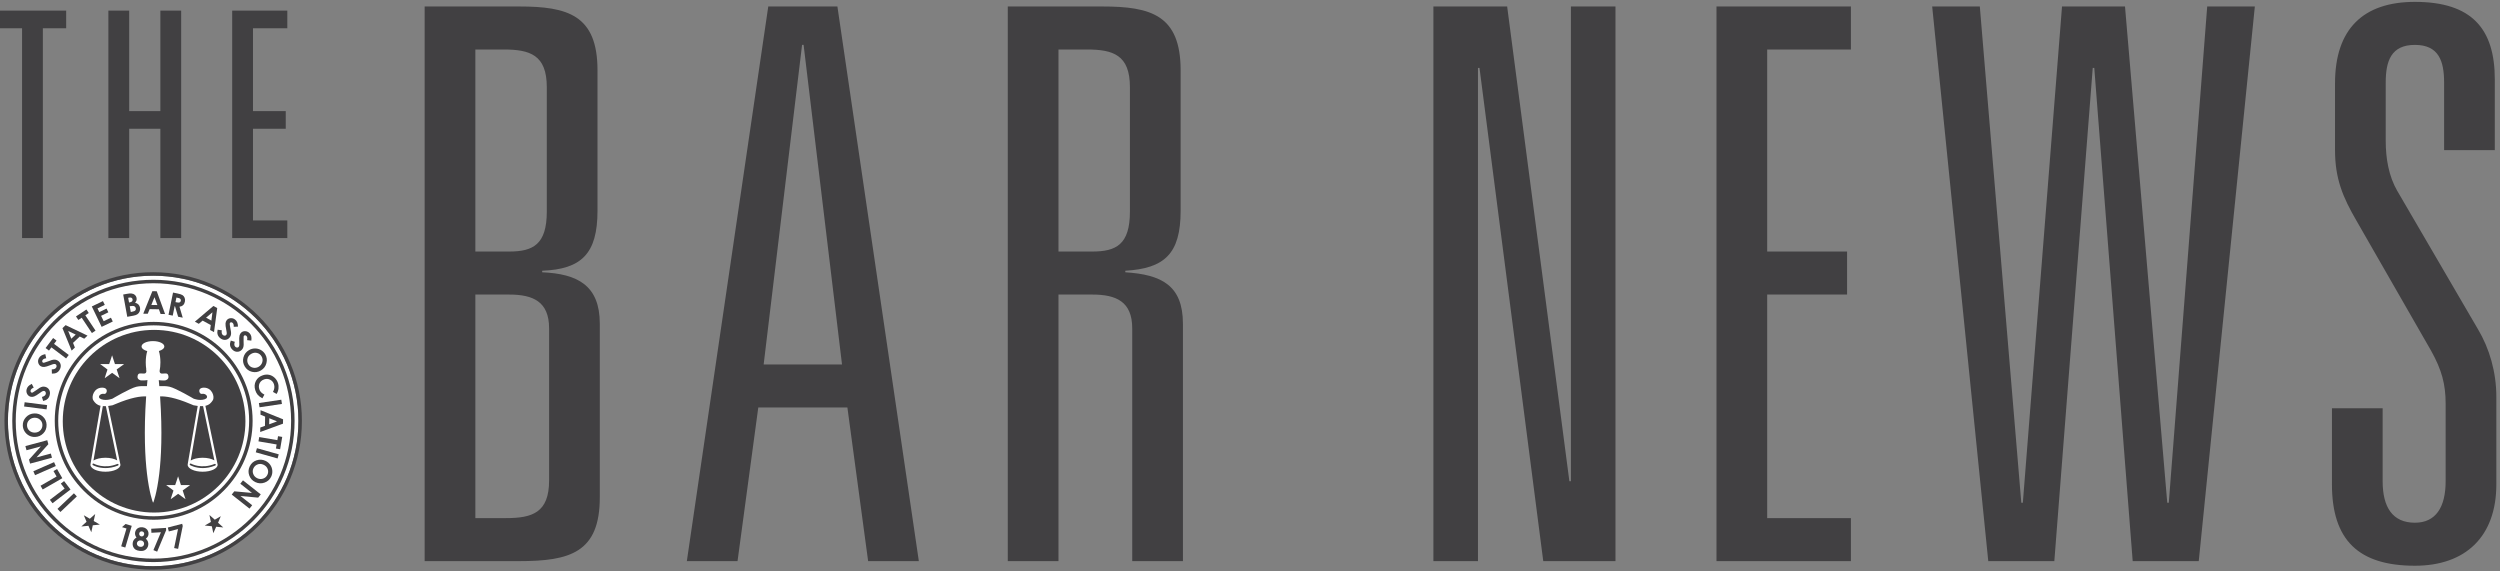 <?xml version="1.0" encoding="utf-8"?>
<svg viewBox="0 0 547 125" height="125px" width="547px" id="svg2" version="1.1" xmlns="http://www.w3.org/2000/svg">
  <rect x="0" y="0" width="547" height="125" fill="#808080" stroke="none"/>
  <g transform="matrix(1, 0, 0, 1, -3, -2)">
    <path id="path16" style="fill:#414042;fill-opacity:1;fill-rule:nonzero;stroke:none" d="M 107.008 57.036 L 107.008 12.831 L 113.227 12.831 C 118.941 12.831 122.639 14.007 122.639 21.067 L 122.639 48.296 C 122.639 55.524 119.613 57.036 114.403 57.036 Z M 95.914 124.774 L 116.588 124.774 C 127.681 124.774 134.237 122.925 134.237 110.823 L 134.237 72.836 C 134.237 64.432 129.363 61.911 121.631 61.575 L 121.631 61.238 C 130.203 60.902 133.733 57.541 133.733 48.128 L 133.733 17.368 C 133.733 5.267 127.177 3.418 116.588 3.418 L 95.914 3.418 Z M 107.008 115.361 L 107.008 66.449 L 114.403 66.449 C 119.613 66.449 123.144 67.962 123.144 73.845 L 123.144 107.125 C 123.144 114.185 119.445 115.361 113.731 115.361 Z M 192.947 124.774 L 204.041 124.774 L 186.224 3.418 L 171.096 3.418 L 153.28 124.774 L 164.373 124.774 L 168.912 91.158 L 188.409 91.158 Z M 187.232 81.744 L 170.088 81.744 L 178.492 11.822 L 178.828 11.822 Z M 234.596 57.036 L 234.596 12.831 L 240.814 12.831 C 246.529 12.831 250.228 14.007 250.228 21.067 L 250.228 48.296 C 250.228 55.524 247.202 57.036 241.992 57.036 Z M 250.732 124.774 L 261.825 124.774 L 261.825 72.836 C 261.825 64.432 257.118 62.079 249.218 61.575 L 249.218 61.238 C 257.792 60.734 261.321 57.541 261.321 48.128 L 261.321 17.368 C 261.321 5.267 254.765 3.418 244.177 3.418 L 223.503 3.418 L 223.503 124.774 L 234.596 124.774 L 234.596 66.449 L 241.992 66.449 C 247.202 66.449 250.732 67.962 250.732 73.845 Z M 346.717 107.293 L 346.38 107.293 L 332.765 3.418 L 316.629 3.418 L 316.629 124.774 L 326.378 124.774 L 326.378 16.864 L 326.714 16.864 L 340.665 124.774 L 356.465 124.774 L 356.465 3.418 L 346.717 3.418 Z M 378.566 124.774 L 407.981 124.774 L 407.981 115.361 L 389.661 115.361 L 389.661 66.449 L 407.141 66.449 L 407.141 57.036 L 389.661 57.036 L 389.661 12.831 L 407.981 12.831 L 407.981 3.418 L 378.566 3.418 Z M 477.533 112 L 477.195 112 L 467.951 3.418 L 454.169 3.418 L 445.597 112 L 445.261 112 L 436.183 3.418 L 425.762 3.418 L 438.033 124.774 L 452.487 124.774 L 460.891 16.864 L 461.227 16.864 L 469.633 124.774 L 484.087 124.774 L 496.358 3.418 L 485.936 3.418 Z M 537.771 34.849 L 548.864 34.849 L 548.864 19.386 C 548.864 8.292 543.822 2.41 531.383 2.41 C 520.122 2.41 513.903 8.292 513.903 20.227 L 513.903 34.849 C 513.903 41.069 515.583 45.102 518.608 50.313 L 534.912 78.719 C 537.266 82.921 538.107 86.115 538.107 90.317 L 538.107 107.293 C 538.107 113.008 535.922 116.37 531.383 116.37 C 526.508 116.37 524.323 113.008 524.323 107.293 L 524.323 91.325 L 513.23 91.325 L 513.23 107.966 C 513.23 120.236 519.114 125.782 531.383 125.782 C 542.476 125.782 549.2 119.395 549.2 107.966 L 549.2 88.804 C 549.2 83.426 547.687 78.215 545.166 74.013 L 527.518 43.758 C 525.668 40.564 524.996 36.698 524.996 32.833 L 524.996 20.058 C 524.996 15.352 526.172 11.822 531.383 11.822 C 536.594 11.822 537.771 15.352 537.771 20.058 L 537.771 34.849"/>
    <path id="path18" style="fill:#414042;fill-opacity:1;fill-rule:nonzero;stroke:none" d="M 7.83 54.09 L 12.379 54.09 L 12.379 8.184 L 17.48 8.184 L 17.48 4.324 L 2.73 4.324 L 2.73 8.184 L 7.83 8.184 Z M 38.088 26.312 L 31.264 26.312 L 31.264 4.324 L 26.715 4.324 L 26.715 54.09 L 31.264 54.09 L 31.264 30.172 L 38.088 30.172 L 38.088 54.09 L 42.638 54.09 L 42.638 4.324 L 38.088 4.324 Z M 53.803 54.09 L 65.866 54.09 L 65.866 50.23 L 58.352 50.23 L 58.352 30.172 L 65.522 30.172 L 65.522 26.312 L 58.352 26.312 L 58.352 8.184 L 65.866 8.184 L 65.866 4.324 L 53.803 4.324 L 53.803 54.09"/>
    <path id="path22" style="fill:#ffffff;fill-opacity:1;fill-rule:nonzero;stroke:none" d="M 68.296 94.104 C 68.296 111.657 54.068 125.886 36.515 125.886 C 18.963 125.886 4.734 111.657 4.734 94.104 C 4.734 76.551 18.963 62.322 36.515 62.322 C 54.068 62.322 68.296 76.551 68.296 94.104"/>
    <path id="path24" style="fill:#414042;fill-opacity:1;fill-rule:nonzero;stroke:none" d="M 36.515 62.322 C 54.068 62.322 68.296 76.551 68.296 94.104 C 68.296 111.657 54.068 125.886 36.515 125.886 C 18.963 125.886 4.734 111.657 4.734 94.104 C 4.734 76.551 18.963 62.322 36.515 62.322 M 36.515 61.562 C 32.122 61.562 27.86 62.423 23.848 64.12 C 19.974 65.759 16.494 68.105 13.504 71.093 C 10.516 74.081 8.17 77.562 6.531 81.437 C 4.834 85.449 3.974 89.711 3.974 94.104 C 3.974 98.497 4.834 102.758 6.531 106.771 C 8.17 110.646 10.516 114.126 13.504 117.114 C 16.494 120.103 19.974 122.449 23.848 124.088 C 27.86 125.785 32.122 126.645 36.515 126.645 C 40.908 126.645 45.17 125.785 49.182 124.088 C 53.058 122.449 56.538 120.103 59.526 117.114 C 62.514 114.126 64.86 110.646 66.499 106.771 C 68.196 102.758 69.056 98.497 69.056 94.104 C 69.056 89.711 68.196 85.449 66.499 81.437 C 64.86 77.562 62.514 74.081 59.526 71.093 C 56.538 68.105 53.058 65.759 49.182 64.12 C 45.17 62.423 40.908 61.562 36.515 61.562 L 36.515 61.562"/>
    <path id="path26" style="fill:#ffffff;fill-opacity:1;fill-rule:nonzero;stroke:none" d="M 66.694 94.101 C 66.694 110.738 53.207 124.225 36.568 124.225 C 19.931 124.225 6.444 110.738 6.444 94.101 C 6.444 77.463 19.931 63.975 36.568 63.975 C 53.207 63.975 66.694 77.463 66.694 94.101"/>
    <path id="path28" style="fill:#414042;fill-opacity:1;fill-rule:nonzero;stroke:none" d="M 36.568 63.975 C 53.207 63.975 66.694 77.463 66.694 94.101 C 66.694 110.738 53.207 124.225 36.568 124.225 C 19.931 124.225 6.444 110.738 6.444 94.101 C 6.444 77.463 19.931 63.975 36.568 63.975 M 36.568 63.216 C 32.4 63.216 28.355 64.033 24.547 65.643 C 20.868 67.199 17.566 69.426 14.73 72.261 C 11.894 75.098 9.667 78.401 8.111 82.078 C 6.5 85.887 5.684 89.931 5.684 94.101 C 5.684 98.27 6.5 102.314 8.111 106.123 C 9.667 109.8 11.894 113.103 14.73 115.939 C 17.566 118.776 20.868 121.002 24.547 122.558 C 28.355 124.168 32.4 124.985 36.568 124.985 C 40.738 124.985 44.783 124.168 48.591 122.558 C 52.268 121.002 55.571 118.776 58.408 115.939 C 61.244 113.103 63.471 109.8 65.026 106.123 C 66.638 102.314 67.454 98.27 67.454 94.101 C 67.454 89.931 66.638 85.887 65.026 82.078 C 63.471 78.401 61.244 75.098 58.408 72.261 C 55.571 69.426 52.268 67.199 48.591 65.643 C 44.783 64.033 40.738 63.216 36.568 63.216 L 36.568 63.216"/>
    <path id="path30" style="fill:#ffffff;fill-opacity:1;fill-rule:nonzero;stroke:none" d="M 57.512 94.074 C 57.512 105.609 48.162 114.961 36.626 114.961 C 25.091 114.961 15.739 105.609 15.739 94.074 C 15.739 82.538 25.091 73.187 36.626 73.187 C 48.162 73.187 57.512 82.538 57.512 94.074"/>
    <path id="path32" style="fill:#414042;fill-opacity:1;fill-rule:nonzero;stroke:none" d="M 36.626 73.187 C 48.162 73.187 57.512 82.538 57.512 94.074 C 57.512 105.609 48.162 114.961 36.626 114.961 C 25.091 114.961 15.739 105.609 15.739 94.074 C 15.739 82.538 25.091 73.187 36.626 73.187 M 36.626 72.427 C 33.704 72.427 30.87 73 28.2 74.129 C 25.622 75.22 23.307 76.78 21.319 78.767 C 19.332 80.755 17.771 83.07 16.68 85.648 C 15.552 88.317 14.979 91.152 14.979 94.074 C 14.979 96.996 15.552 99.831 16.68 102.5 C 17.771 105.078 19.332 107.393 21.319 109.38 C 23.307 111.368 25.622 112.929 28.2 114.019 C 30.87 115.148 33.704 115.72 36.626 115.72 C 39.548 115.72 42.383 115.148 45.052 114.019 C 47.63 112.929 49.944 111.368 51.932 109.38 C 53.92 107.393 55.48 105.078 56.571 102.5 C 57.7 99.831 58.272 96.996 58.272 94.074 C 58.272 91.152 57.7 88.317 56.571 85.648 C 55.48 83.07 53.92 80.755 51.932 78.767 C 49.944 76.78 47.63 75.22 45.052 74.129 C 42.383 73 39.548 72.427 36.626 72.427 L 36.626 72.427"/>
    <path id="path34" style="fill:#414042;fill-opacity:1;fill-rule:nonzero;stroke:none" d="M 56.7 94.164 C 56.7 105.2 47.754 114.147 36.718 114.147 C 25.682 114.147 16.735 105.2 16.735 94.164 C 16.735 83.127 25.682 74.181 36.718 74.181 C 47.754 74.181 56.7 83.127 56.7 94.164"/>
    <path id="path36" style="fill:#414042;fill-opacity:1;fill-rule:nonzero;stroke:none" d="M 16.219 114.025 L 15.574 113.344 L 19.17 109.933 L 19.814 110.613 L 16.219 114.025"/>
    <path id="path38" style="fill:#414042;fill-opacity:1;fill-rule:nonzero;stroke:none" d="M 14.488 112.111 L 13.916 111.36 L 17.142 108.9 L 16.308 107.807 L 17.023 107.261 L 18.43 109.104 L 14.488 112.111"/>
    <path id="path40" style="fill:#414042;fill-opacity:1;fill-rule:nonzero;stroke:none" d="M 12.338 109.099 L 11.867 108.281 L 15.384 106.259 L 14.699 105.067 L 15.48 104.619 L 16.635 106.629 L 12.338 109.099"/>
    <path id="path42" style="fill:#414042;fill-opacity:1;fill-rule:nonzero;stroke:none" d="M 10.67 105.966 L 10.294 105.107 L 14.832 103.116 L 15.208 103.974 L 10.67 105.966"/>
    <path id="path44" style="fill:#414042;fill-opacity:1;fill-rule:nonzero;stroke:none" d="M 9.584 103.436 L 9.35 102.562 L 11.95 99.667 L 8.799 100.514 L 8.554 99.603 L 13.342 98.316 L 13.576 99.193 L 10.986 102.082 L 14.127 101.238 L 14.371 102.15 L 9.584 103.436"/>
    <path id="path46" style="fill:#414042;fill-opacity:1;fill-rule:nonzero;stroke:none" d="M 7.99 95.111 C 7.966 94.411 8.199 93.799 8.69 93.277 C 9.179 92.756 9.79 92.482 10.519 92.458 C 11.242 92.433 11.863 92.661 12.38 93.141 C 12.898 93.622 13.168 94.217 13.192 94.927 C 13.218 95.67 12.983 96.297 12.484 96.807 C 11.988 97.316 11.386 97.583 10.678 97.608 C 10.204 97.624 9.764 97.524 9.36 97.308 C 8.955 97.092 8.628 96.788 8.383 96.395 C 8.136 96.002 8.006 95.574 7.99 95.111 Z M 8.914 95.09 C 8.928 95.549 9.102 95.928 9.431 96.23 C 9.76 96.531 10.171 96.674 10.663 96.657 C 11.211 96.638 11.638 96.427 11.943 96.023 C 12.182 95.708 12.294 95.354 12.28 94.958 C 12.264 94.511 12.091 94.136 11.756 93.832 C 11.422 93.528 11.019 93.385 10.544 93.401 C 10.074 93.416 9.679 93.589 9.364 93.917 C 9.048 94.245 8.898 94.636 8.914 95.09"/>
    <path id="path48" style="fill:#414042;fill-opacity:1;fill-rule:nonzero;stroke:none" d="M 8.272 90.94 L 8.391 90.011 L 13.308 90.643 L 13.188 91.572 L 8.272 90.94"/>
    <path id="path50" style="fill:#414042;fill-opacity:1;fill-rule:nonzero;stroke:none" d="M 9.952 85.985 L 10.379 86.814 C 9.988 86.968 9.762 87.168 9.699 87.415 C 9.67 87.535 9.676 87.641 9.722 87.734 C 9.766 87.826 9.83 87.882 9.91 87.903 C 9.99 87.923 10.074 87.915 10.159 87.879 C 10.274 87.829 10.536 87.658 10.946 87.364 C 11.326 87.089 11.563 86.924 11.659 86.869 C 11.892 86.731 12.106 86.644 12.296 86.61 C 12.486 86.576 12.683 86.585 12.886 86.636 C 13.279 86.736 13.571 86.954 13.759 87.291 C 13.947 87.629 13.986 88.016 13.875 88.455 C 13.788 88.797 13.63 89.074 13.398 89.286 C 13.166 89.498 12.847 89.649 12.442 89.738 L 12.172 88.852 C 12.655 88.728 12.935 88.516 13.011 88.215 C 13.051 88.058 13.038 87.915 12.974 87.785 C 12.91 87.654 12.818 87.574 12.698 87.544 C 12.588 87.516 12.47 87.529 12.34 87.582 C 12.211 87.636 11.999 87.771 11.706 87.99 C 11.146 88.405 10.731 88.66 10.46 88.754 C 10.19 88.849 9.939 88.866 9.708 88.808 C 9.375 88.724 9.122 88.525 8.947 88.21 C 8.774 87.896 8.734 87.552 8.827 87.179 C 8.888 86.94 9.002 86.725 9.167 86.537 C 9.332 86.348 9.595 86.164 9.952 85.985"/>
    <path id="path52" style="fill:#414042;fill-opacity:1;fill-rule:nonzero;stroke:none" d="M 12.912 79.482 L 13.112 80.392 C 12.694 80.441 12.423 80.577 12.3 80.799 C 12.24 80.907 12.22 81.012 12.239 81.113 C 12.259 81.214 12.306 81.285 12.378 81.325 C 12.451 81.365 12.534 81.379 12.626 81.366 C 12.748 81.347 13.046 81.248 13.518 81.07 C 13.956 80.901 14.228 80.802 14.334 80.774 C 14.595 80.701 14.823 80.672 15.016 80.687 C 15.208 80.703 15.396 80.762 15.579 80.863 C 15.935 81.06 16.16 81.346 16.255 81.72 C 16.351 82.096 16.288 82.48 16.07 82.875 C 15.898 83.184 15.672 83.411 15.395 83.556 C 15.116 83.701 14.77 83.765 14.355 83.749 L 14.322 82.823 C 14.82 82.827 15.144 82.693 15.295 82.422 C 15.374 82.28 15.399 82.138 15.37 81.996 C 15.342 81.854 15.272 81.753 15.164 81.693 C 15.067 81.638 14.948 81.62 14.81 81.638 C 14.671 81.656 14.431 81.734 14.092 81.869 C 13.444 82.128 12.978 82.267 12.692 82.289 C 12.407 82.311 12.16 82.264 11.952 82.149 C 11.651 81.981 11.458 81.724 11.37 81.375 C 11.282 81.027 11.331 80.685 11.518 80.348 C 11.638 80.132 11.802 79.953 12.011 79.814 C 12.219 79.674 12.52 79.563 12.912 79.482"/>
    <path id="path54" style="fill:#414042;fill-opacity:1;fill-rule:nonzero;stroke:none" d="M 12.976 78.149 L 14.624 75.96 L 15.367 76.52 L 14.824 77.241 L 18.042 79.663 L 17.466 80.427 L 14.248 78.005 L 13.719 78.708 L 12.976 78.149"/>
    <path id="path56" style="fill:#414042;fill-opacity:1;fill-rule:nonzero;stroke:none" d="M 16.662 73.796 L 17.358 73.139 L 22.147 75.434 L 21.434 76.107 L 20.451 75.631 L 18.98 77.02 L 19.388 78.039 L 18.675 78.712 Z M 17.916 74.419 L 18.6 76.113 L 19.564 75.202 Z"/>
    <path id="path58" style="fill:#414042;fill-opacity:1;fill-rule:nonzero;stroke:none" d="M 19.627 71.235 L 21.907 69.715 L 22.423 70.489 L 21.671 70.99 L 23.906 74.341 L 23.108 74.872 L 20.875 71.521 L 20.143 72.009 L 19.627 71.235"/>
    <path id="path60" style="fill:#414042;fill-opacity:1;fill-rule:nonzero;stroke:none" d="M 23.087 69.053 L 25.526 67.879 L 25.926 68.71 L 24.332 69.478 L 24.722 70.286 L 26.315 69.518 L 26.708 70.335 L 25.115 71.102 L 25.68 72.277 L 27.275 71.51 L 27.676 72.344 L 25.239 73.519 L 23.087 69.053"/>
    <path id="path62" style="fill:#414042;fill-opacity:1;fill-rule:nonzero;stroke:none" d="M 30.847 71.317 L 29.954 66.441 L 30.72 66.301 C 31.164 66.22 31.495 66.189 31.711 66.209 C 32.018 66.232 32.276 66.334 32.487 66.512 C 32.699 66.69 32.83 66.922 32.882 67.207 C 32.916 67.392 32.908 67.568 32.858 67.734 C 32.807 67.9 32.704 68.065 32.552 68.23 C 32.874 68.315 33.123 68.449 33.298 68.633 C 33.472 68.816 33.587 69.051 33.639 69.336 C 33.69 69.61 33.664 69.873 33.563 70.124 C 33.463 70.375 33.312 70.577 33.108 70.73 C 32.906 70.882 32.607 70.995 32.214 71.066 Z M 31.044 67.157 L 31.232 68.184 L 31.435 68.147 C 31.662 68.105 31.82 68.027 31.912 67.912 C 32.006 67.797 32.036 67.658 32.007 67.494 C 31.979 67.341 31.904 67.23 31.783 67.16 C 31.663 67.089 31.496 67.074 31.283 67.113 Z M 31.384 69.013 L 31.612 70.262 L 31.846 70.22 C 32.231 70.149 32.482 70.053 32.598 69.931 C 32.714 69.809 32.755 69.655 32.722 69.47 C 32.683 69.26 32.574 69.109 32.394 69.016 C 32.215 68.923 31.942 68.91 31.576 68.977 L 31.384 69.013"/>
    <path id="path64" style="fill:#414042;fill-opacity:1;fill-rule:nonzero;stroke:none" d="M 36.336 65.711 L 37.294 65.727 L 39.119 70.713 L 38.139 70.698 L 37.767 69.671 L 35.746 69.638 L 35.326 70.652 L 34.346 70.636 Z M 36.8 67.033 L 36.107 68.724 L 37.434 68.745 Z"/>
    <path id="path66" style="fill:#414042;fill-opacity:1;fill-rule:nonzero;stroke:none" d="M 40.858 66.014 L 41.836 66.213 C 42.374 66.323 42.746 66.448 42.954 66.59 C 43.162 66.732 43.312 66.929 43.406 67.179 C 43.499 67.43 43.515 67.707 43.454 68.011 C 43.388 68.33 43.258 68.581 43.06 68.765 C 42.864 68.948 42.6 69.063 42.27 69.111 L 42.982 71.504 L 41.971 71.299 L 41.296 69.02 L 41.212 69.002 L 40.794 71.06 L 39.87 70.872 Z M 41.395 68.101 L 41.686 68.16 C 41.979 68.22 42.19 68.222 42.316 68.167 C 42.443 68.113 42.524 67.996 42.56 67.817 C 42.582 67.711 42.574 67.613 42.535 67.524 C 42.495 67.434 42.434 67.363 42.348 67.31 C 42.263 67.257 42.098 67.205 41.852 67.155 L 41.599 67.103 L 41.395 68.101"/>
    <path id="path68" style="fill:#414042;fill-opacity:1;fill-rule:nonzero;stroke:none" d="M 49.688 68.947 L 50.528 69.405 L 49.828 74.67 L 48.967 74.2 L 49.115 73.118 L 47.34 72.149 L 46.498 72.852 L 45.636 72.383 Z M 49.484 70.332 L 48.086 71.508 L 49.25 72.143 Z"/>
    <path id="path70" style="fill:#414042;fill-opacity:1;fill-rule:nonzero;stroke:none" d="M 55.068 73.465 L 54.138 73.502 C 54.162 73.083 54.076 72.792 53.879 72.632 C 53.783 72.554 53.683 72.516 53.58 72.518 C 53.478 72.52 53.4 72.553 53.347 72.617 C 53.295 72.681 53.267 72.761 53.264 72.853 C 53.26 72.978 53.306 73.288 53.399 73.784 C 53.488 74.245 53.538 74.53 53.548 74.639 C 53.574 74.91 53.563 75.138 53.514 75.326 C 53.464 75.513 53.374 75.688 53.242 75.85 C 52.986 76.165 52.664 76.337 52.279 76.365 C 51.894 76.394 51.526 76.265 51.175 75.98 C 50.902 75.758 50.718 75.496 50.623 75.197 C 50.528 74.897 50.527 74.545 50.615 74.139 L 51.532 74.269 C 51.442 74.759 51.516 75.102 51.756 75.298 C 51.883 75.4 52.018 75.449 52.163 75.446 C 52.308 75.442 52.419 75.392 52.498 75.297 C 52.568 75.21 52.607 75.096 52.614 74.956 C 52.619 74.817 52.586 74.568 52.511 74.209 C 52.371 73.527 52.314 73.043 52.343 72.758 C 52.371 72.473 52.462 72.238 52.611 72.053 C 52.828 71.787 53.116 71.641 53.474 71.615 C 53.832 71.589 54.162 71.698 54.459 71.941 C 54.651 72.097 54.798 72.29 54.899 72.52 C 55 72.75 55.058 73.065 55.068 73.465"/>
    <path id="path72" style="fill:#414042;fill-opacity:1;fill-rule:nonzero;stroke:none" d="M 57.995 76.527 L 57.07 76.424 C 57.158 76.014 57.116 75.714 56.946 75.526 C 56.863 75.435 56.77 75.382 56.668 75.368 C 56.566 75.354 56.484 75.375 56.423 75.431 C 56.36 75.487 56.322 75.56 56.304 75.651 C 56.283 75.774 56.28 76.087 56.298 76.59 C 56.316 77.058 56.322 77.346 56.315 77.456 C 56.3 77.727 56.254 77.951 56.178 78.128 C 56.1 78.305 55.984 78.464 55.83 78.604 C 55.528 78.876 55.186 78.998 54.8 78.967 C 54.415 78.937 54.07 78.755 53.767 78.42 C 53.53 78.159 53.387 77.874 53.339 77.564 C 53.292 77.255 53.343 76.906 53.492 76.52 L 54.379 76.786 C 54.215 77.256 54.236 77.605 54.444 77.835 C 54.554 77.955 54.68 78.024 54.824 78.042 C 54.968 78.061 55.086 78.029 55.178 77.946 C 55.26 77.87 55.316 77.764 55.343 77.627 C 55.371 77.491 55.375 77.24 55.356 76.875 C 55.319 76.181 55.336 75.696 55.408 75.418 C 55.48 75.142 55.604 74.924 55.78 74.764 C 56.035 74.534 56.342 74.433 56.7 74.462 C 57.058 74.491 57.366 74.648 57.624 74.932 C 57.791 75.115 57.907 75.327 57.972 75.57 C 58.038 75.812 58.046 76.131 57.995 76.527"/>
    <path id="path74" style="fill:#414042;fill-opacity:1;fill-rule:nonzero;stroke:none" d="M 61.022 79.502 C 61.382 80.104 61.472 80.752 61.296 81.446 C 61.12 82.139 60.719 82.674 60.092 83.049 C 59.471 83.42 58.818 83.52 58.132 83.351 C 57.447 83.18 56.922 82.791 56.556 82.181 C 56.175 81.543 56.078 80.88 56.267 80.193 C 56.455 79.507 56.854 78.982 57.46 78.619 C 57.867 78.376 58.3 78.25 58.759 78.243 C 59.218 78.235 59.651 78.344 60.056 78.569 C 60.462 78.794 60.783 79.105 61.022 79.502 Z M 60.223 79.967 C 59.988 79.574 59.652 79.325 59.219 79.22 C 58.784 79.116 58.356 79.19 57.934 79.443 C 57.464 79.724 57.192 80.116 57.122 80.617 C 57.064 81.008 57.138 81.373 57.34 81.712 C 57.571 82.096 57.904 82.34 58.344 82.444 C 58.783 82.548 59.207 82.479 59.614 82.236 C 60.018 81.993 60.279 81.652 60.396 81.212 C 60.515 80.772 60.456 80.358 60.223 79.967"/>
    <path id="path76" style="fill:#414042;fill-opacity:1;fill-rule:nonzero;stroke:none" d="M 63.523 88.193 L 62.726 87.752 C 63.044 87.182 63.119 86.629 62.951 86.094 C 62.81 85.642 62.535 85.31 62.13 85.098 C 61.723 84.885 61.294 84.85 60.84 84.992 C 60.526 85.091 60.267 85.248 60.066 85.461 C 59.864 85.675 59.732 85.929 59.672 86.224 C 59.611 86.517 59.628 86.818 59.726 87.124 C 59.807 87.386 59.931 87.609 60.096 87.794 C 60.262 87.98 60.514 88.162 60.852 88.34 L 60.407 89.151 C 59.956 88.908 59.616 88.652 59.387 88.383 C 59.158 88.114 58.98 87.78 58.855 87.381 C 58.624 86.646 58.668 85.971 58.988 85.356 C 59.307 84.741 59.831 84.32 60.56 84.091 C 61.031 83.943 61.484 83.918 61.918 84.016 C 62.351 84.115 62.742 84.328 63.09 84.655 C 63.438 84.983 63.683 85.376 63.827 85.835 C 63.95 86.225 63.984 86.626 63.934 87.039 C 63.882 87.452 63.746 87.837 63.523 88.193"/>
    <path id="path78" style="fill:#414042;fill-opacity:1;fill-rule:nonzero;stroke:none" d="M 64.547 89.456 L 64.686 90.383 L 59.783 91.113 L 59.644 90.186 L 64.547 89.456"/>
    <path id="path80" style="fill:#414042;fill-opacity:1;fill-rule:nonzero;stroke:none" d="M 64.934 93.742 L 64.919 94.699 L 59.931 96.525 L 59.947 95.544 L 60.974 95.173 L 61.007 93.151 L 59.992 92.731 L 60.008 91.751 Z M 63.612 94.205 L 61.922 93.513 L 61.9 94.839 Z"/>
    <path id="path82" style="fill:#414042;fill-opacity:1;fill-rule:nonzero;stroke:none" d="M 64.751 97.596 L 64.29 100.296 L 63.372 100.139 L 63.524 99.249 L 59.555 98.57 L 59.716 97.627 L 63.686 98.305 L 63.834 97.439 L 64.751 97.596"/>
    <path id="path84" style="fill:#414042;fill-opacity:1;fill-rule:nonzero;stroke:none" d="M 63.988 101.411 L 63.734 102.312 L 58.963 100.966 L 59.218 100.064 L 63.988 101.411"/>
    <path id="path86" style="fill:#414042;fill-opacity:1;fill-rule:nonzero;stroke:none" d="M 62.342 106.282 C 62.043 106.917 61.556 107.354 60.882 107.594 C 60.208 107.835 59.54 107.8 58.88 107.489 C 58.226 107.18 57.778 106.694 57.536 106.031 C 57.295 105.367 57.326 104.714 57.628 104.071 C 57.946 103.397 58.442 102.948 59.116 102.721 C 59.791 102.495 60.45 102.533 61.09 102.835 C 61.518 103.036 61.864 103.326 62.126 103.702 C 62.388 104.079 62.539 104.499 62.578 104.961 C 62.618 105.423 62.539 105.863 62.342 106.282 Z M 61.511 105.88 C 61.706 105.465 61.726 105.047 61.571 104.629 C 61.415 104.21 61.115 103.897 60.67 103.687 C 60.174 103.453 59.698 103.447 59.242 103.667 C 58.886 103.838 58.623 104.102 58.455 104.46 C 58.264 104.865 58.248 105.278 58.407 105.701 C 58.566 106.124 58.859 106.436 59.288 106.638 C 59.715 106.839 60.143 106.865 60.574 106.718 C 61.004 106.57 61.318 106.291 61.511 105.88"/>
    <path id="path88" style="fill:#414042;fill-opacity:1;fill-rule:nonzero;stroke:none" d="M 60.054 110.17 L 59.492 110.881 L 55.618 110.524 L 58.179 112.545 L 57.594 113.286 L 53.703 110.214 L 54.266 109.502 L 58.131 109.854 L 55.578 107.839 L 56.163 107.099 L 60.054 110.17"/>
    <path id="path90" style="fill:#414042;fill-opacity:1;fill-rule:nonzero;stroke:none" d="M 21.332 114.735 L 22.656 115.503 C 23.054 115.178 23.438 114.809 23.83 114.466 C 23.728 114.974 23.618 115.483 23.503 115.994 L 24.826 116.763 C 24.818 116.798 24.728 116.79 24.666 116.796 C 24.234 116.84 23.74 116.893 23.302 116.933 C 23.199 117.441 23.087 117.951 22.974 118.461 C 22.764 117.988 22.551 117.516 22.348 117.041 C 21.827 117.079 21.311 117.14 20.795 117.196 C 21.144 116.857 21.559 116.495 21.939 116.168 C 21.776 115.686 21.5 115.189 21.332 114.735"/>
    <path id="path92" style="fill:#414042;fill-opacity:1;fill-rule:nonzero;stroke:none" d="M 51.316 114.943 L 49.994 115.711 C 49.596 115.386 49.211 115.018 48.819 114.675 C 48.92 115.182 49.031 115.692 49.147 116.203 L 47.823 116.97 C 47.831 117.006 47.922 116.998 47.983 117.004 C 48.415 117.048 48.908 117.102 49.348 117.142 C 49.45 117.649 49.563 118.159 49.675 118.669 C 49.884 118.197 50.098 117.725 50.302 117.25 C 50.822 117.288 51.338 117.349 51.854 117.404 C 51.504 117.065 51.09 116.704 50.711 116.376 C 50.874 115.894 51.148 115.397 51.316 114.943"/>
    <path id="path94" style="fill:#414042;fill-opacity:1;fill-rule:nonzero;stroke:none" d="M 30.471 116.647 L 31.824 117.049 L 30.414 121.801 L 29.516 121.534 L 30.675 117.632 L 29.696 117.341 L 30.471 116.647"/>
    <path id="path96" style="fill:#414042;fill-opacity:1;fill-rule:nonzero;stroke:none" d="M 34.907 119.869 C 35.112 120.04 35.26 120.245 35.354 120.485 C 35.447 120.724 35.478 120.974 35.446 121.235 C 35.41 121.518 35.306 121.771 35.134 121.994 C 34.963 122.218 34.75 122.375 34.496 122.467 C 34.242 122.558 33.931 122.581 33.56 122.535 C 33.164 122.485 32.855 122.387 32.636 122.24 C 32.418 122.093 32.252 121.893 32.142 121.638 C 32.031 121.382 31.994 121.105 32.031 120.807 C 32.064 120.548 32.15 120.319 32.29 120.12 C 32.428 119.921 32.622 119.752 32.867 119.613 C 32.739 119.445 32.648 119.273 32.594 119.095 C 32.54 118.918 32.526 118.736 32.55 118.549 C 32.582 118.293 32.672 118.067 32.823 117.872 C 32.972 117.677 33.166 117.535 33.404 117.447 C 33.642 117.357 33.906 117.331 34.198 117.367 C 34.486 117.404 34.731 117.494 34.935 117.64 C 35.139 117.785 35.29 117.974 35.388 118.207 C 35.487 118.44 35.52 118.682 35.49 118.931 C 35.467 119.107 35.414 119.266 35.33 119.408 C 35.246 119.55 35.104 119.704 34.907 119.869 Z M 33.844 120.244 C 33.619 120.216 33.422 120.261 33.25 120.378 C 33.079 120.496 32.982 120.649 32.958 120.839 C 32.934 121.037 32.984 121.214 33.112 121.369 C 33.24 121.525 33.422 121.617 33.658 121.647 C 33.896 121.677 34.095 121.637 34.252 121.526 C 34.41 121.415 34.502 121.259 34.527 121.056 C 34.552 120.854 34.5 120.674 34.37 120.519 C 34.24 120.363 34.066 120.271 33.844 120.244 Z M 34.055 118.266 C 33.902 118.247 33.768 118.282 33.656 118.37 C 33.544 118.459 33.479 118.582 33.459 118.74 C 33.439 118.898 33.475 119.037 33.567 119.157 C 33.658 119.276 33.78 119.346 33.934 119.365 C 34.092 119.385 34.228 119.349 34.343 119.257 C 34.458 119.166 34.526 119.037 34.547 118.87 C 34.566 118.712 34.531 118.577 34.44 118.465 C 34.351 118.354 34.222 118.288 34.055 118.266"/>
    <path id="path98" style="fill:#414042;fill-opacity:1;fill-rule:nonzero;stroke:none" d="M 36.082 117.692 L 39.327 117.505 L 39.356 118 L 37.386 122.707 L 36.568 122.367 L 38.208 118.457 L 36.132 118.577 L 36.082 117.692"/>
    <path id="path100" style="fill:#414042;fill-opacity:1;fill-rule:nonzero;stroke:none" d="M 39.714 117.425 L 42.86 116.607 L 42.984 117.086 L 41.972 122.088 L 41.104 121.914 L 41.948 117.759 L 39.936 118.282 L 39.714 117.425"/>
    <path id="path102" style="fill:#ffffff;fill-opacity:1;fill-rule:nonzero;stroke:none" d="M 50.564 103.393 L 47.936 90.792 C 48.79 90.604 49.208 90.127 49.552 89.589 C 50.04 88.825 49.419 86.836 47.652 86.819 C 46.07 86.803 46.592 88.291 47.147 88.18 C 48.103 87.988 48.871 89.003 47.763 89.367 C 46.61 89.746 45.35 89.22 45.35 89.22 C 45.327 89.204 41.488 86.936 40.1 86.615 C 39.432 86.461 38.57 86.456 37.855 86.491 C 37.819 86.058 37.779 85.619 37.738 85.173 C 38.342 85.276 39.102 85.238 39.102 85.238 C 39.102 85.238 39.979 85.117 39.858 84.317 C 39.731 83.479 39.192 83.758 38.438 83.742 C 37.992 83.734 37.914 83.404 37.926 83.136 C 38.035 82.581 38.098 81.954 38.098 81.29 C 38.098 80.355 37.975 79.493 37.768 78.804 C 38.479 78.598 38.954 78.227 38.954 77.805 C 38.954 77.158 37.839 76.632 36.464 76.632 C 35.088 76.632 33.974 77.158 33.974 77.805 C 33.974 78.238 34.472 78.617 35.215 78.82 C 35.011 79.506 34.89 80.362 34.89 81.29 C 34.89 81.815 34.93 82.316 35 82.777 L 34.97 82.786 C 34.97 82.786 35.272 83.723 34.516 83.738 C 33.762 83.753 33.223 83.474 33.096 84.312 C 32.975 85.113 33.852 85.234 33.852 85.234 C 33.852 85.234 34.656 85.274 35.267 85.16 C 35.224 85.611 35.186 86.055 35.148 86.493 C 34.427 86.455 33.547 86.458 32.868 86.616 C 31.479 86.936 27.642 89.204 27.618 89.22 C 27.618 89.22 26.358 89.746 25.204 89.367 C 24.096 89.003 24.864 87.989 25.822 88.18 C 26.375 88.291 26.898 86.803 25.315 86.819 C 23.548 86.837 22.928 88.825 23.416 89.589 C 23.754 90.118 24.167 90.59 24.995 90.784 L 22.815 103.458 L 22.824 103.459 C 22.8 103.533 22.788 103.608 22.788 103.685 C 22.788 104.529 24.258 105.213 26.07 105.213 C 27.882 105.213 29.351 104.529 29.351 103.685 C 29.351 103.585 29.33 103.488 29.291 103.393 L 26.67 90.829 C 26.959 90.797 27.272 90.746 27.618 90.675 C 27.832 90.589 28.063 90.493 28.312 90.388 C 31.698 88.956 33.77 88.676 34.976 88.735 C 34.435 96.671 34.754 102.208 35.158 105.611 C 35.655 109.797 36.37 111.697 36.439 111.876 L 36.439 111.886 C 36.439 111.916 36.46 111.942 36.491 111.947 C 36.495 111.949 36.499 111.949 36.503 111.949 C 36.528 111.949 36.551 111.934 36.562 111.909 C 36.568 111.891 37.328 109.974 37.843 105.673 C 38.251 102.262 38.572 96.705 38.027 88.732 C 39.24 88.681 41.304 88.97 44.656 90.388 C 44.904 90.493 45.136 90.589 45.35 90.675 C 45.68 90.743 45.983 90.792 46.262 90.825 L 44.088 103.458 L 44.096 103.459 C 44.074 103.533 44.06 103.608 44.06 103.685 C 44.06 104.529 45.53 105.213 47.343 105.213 C 49.155 105.213 50.624 104.529 50.624 103.685 C 50.624 103.585 50.603 103.488 50.564 103.393 Z M 28.636 102.732 C 28.035 102.381 27.108 102.156 26.07 102.156 C 24.998 102.156 24.047 102.395 23.448 102.765 L 25.496 90.861 C 25.696 90.878 25.918 90.881 26.162 90.87 Z M 44.722 102.765 L 46.767 90.869 C 47.011 90.881 47.232 90.879 47.434 90.864 L 49.908 102.732 C 49.307 102.381 48.382 102.156 47.343 102.156 C 46.271 102.156 45.32 102.395 44.722 102.765"/>
    <path id="path104" style="fill:#ffffff;fill-opacity:1;fill-rule:nonzero;stroke:none" d="M 24.912 81.659 L 26.886 81.659 C 27.119 81.04 27.31 80.379 27.524 79.742 C 27.74 80.374 27.947 81.015 28.15 81.659 L 30.122 81.659 C 30.136 81.704 30.031 81.753 29.966 81.801 C 29.512 82.129 28.998 82.508 28.532 82.838 C 28.747 83.469 28.952 84.111 29.156 84.753 C 28.616 84.362 28.074 83.973 27.539 83.575 C 26.982 83.955 26.447 84.356 25.907 84.753 C 26.078 84.149 26.306 83.477 26.518 82.866 C 26.023 82.433 25.394 82.057 24.912 81.659"/>
    <path id="path106" style="fill:#ffffff;fill-opacity:1;fill-rule:nonzero;stroke:none" d="M 39.354 108.133 L 41.326 108.133 C 41.559 107.514 41.751 106.854 41.964 106.216 C 42.18 106.849 42.387 107.489 42.59 108.133 L 44.562 108.133 C 44.576 108.179 44.471 108.228 44.406 108.275 C 43.952 108.603 43.438 108.983 42.972 109.312 C 43.187 109.943 43.392 110.586 43.596 111.227 C 43.056 110.836 42.514 110.447 41.979 110.05 C 41.422 110.429 40.887 110.831 40.347 111.227 C 40.518 110.623 40.746 109.951 40.958 109.34 C 40.463 108.907 39.834 108.531 39.354 108.133"/>
    <path id="path108" style="fill:#414042;fill-opacity:1;fill-rule:nonzero;stroke:none" d="M 26.092 104.416 C 24.448 104.416 23.386 103.808 23.322 103.77 C 23.231 103.717 23.2 103.601 23.254 103.509 C 23.307 103.419 23.423 103.389 23.514 103.442 C 23.539 103.457 25.747 104.709 28.686 103.507 C 28.782 103.468 28.894 103.514 28.934 103.611 C 28.972 103.708 28.926 103.819 28.83 103.859 C 27.814 104.275 26.884 104.416 26.092 104.416"/>
    <path id="path110" style="fill:#414042;fill-opacity:1;fill-rule:nonzero;stroke:none" d="M 47.366 104.416 C 45.722 104.416 44.659 103.808 44.594 103.77 C 44.504 103.716 44.474 103.6 44.527 103.509 C 44.58 103.419 44.696 103.389 44.787 103.442 C 44.812 103.457 47.02 104.709 49.959 103.507 C 50.055 103.467 50.166 103.514 50.206 103.611 C 50.246 103.708 50.199 103.819 50.102 103.858 C 49.086 104.274 48.158 104.416 47.366 104.416"/>
  </g>
</svg>